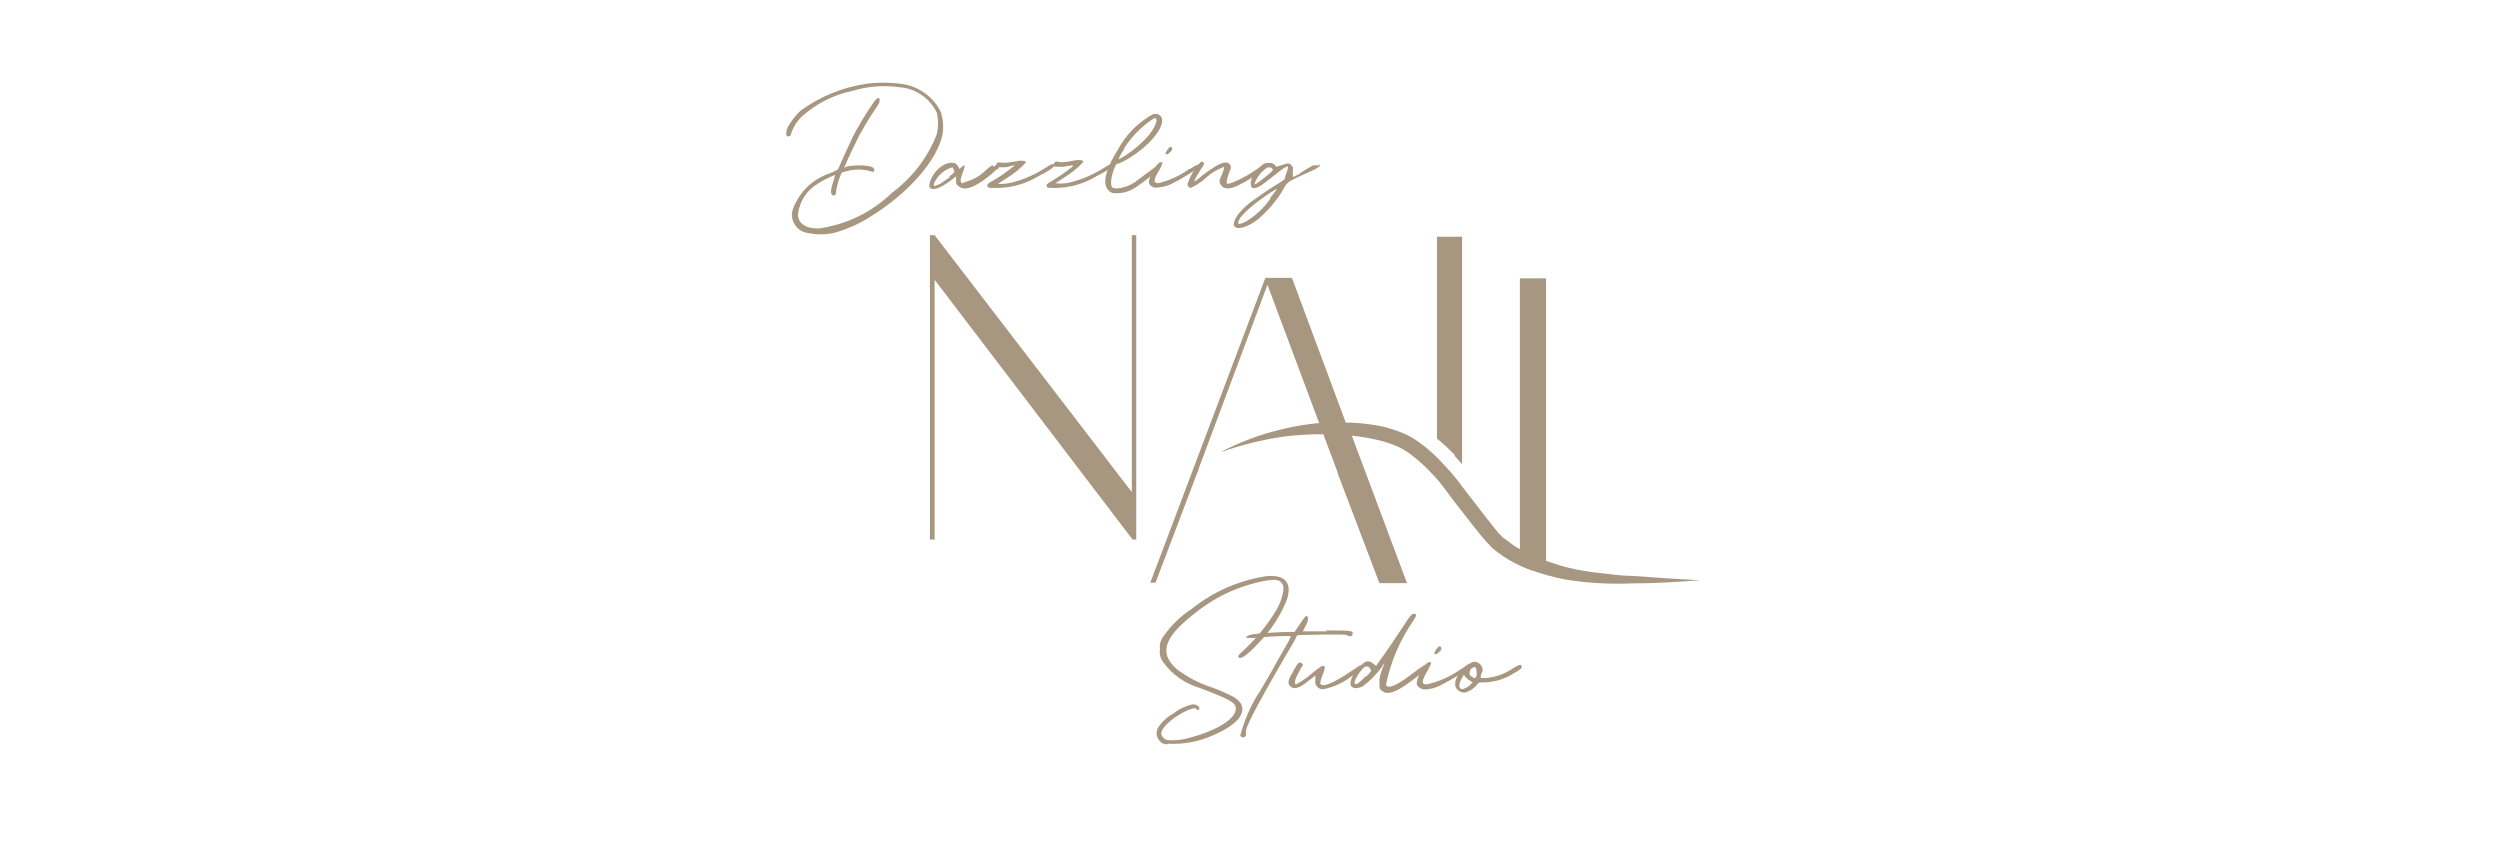 <?xml version="1.0" encoding="UTF-8"?>
<svg xmlns="http://www.w3.org/2000/svg" xmlns:xlink="http://www.w3.org/1999/xlink" width="117" zoomAndPan="magnify" viewBox="0 0 87.75 30" height="40" preserveAspectRatio="xMidYMid meet" version="1.0">
  <defs>
    <clipPath id="173dc3c2b0">
      <path d="M 27 2.902 L 34 2.902 L 34 9 L 27 9 Z M 27 2.902 " clip-rule="nonzero"></path>
    </clipPath>
    <clipPath id="18ee04f01e">
      <path d="M 40 20 L 46 20 L 46 26.129 L 40 26.129 Z M 40 20 " clip-rule="nonzero"></path>
    </clipPath>
  </defs>
  <g clip-path="url(#173dc3c2b0)">
    <path fill="#a79780" d="M 27.66 4.797 C 27.574 4.797 27.574 4.625 27.66 4.449 C 27.777 4.238 27.926 4.051 28.102 3.883 C 28.785 3.387 29.543 3.078 30.375 2.945 C 30.797 2.887 31.219 2.887 31.641 2.945 C 31.941 2.984 32.215 3.09 32.461 3.27 C 32.711 3.445 32.898 3.672 33.031 3.949 C 33.105 4.203 33.125 4.461 33.082 4.727 C 32.891 5.633 31.879 6.785 30.582 7.586 C 30.18 7.848 29.746 8.043 29.281 8.172 C 28.961 8.242 28.645 8.242 28.324 8.172 C 28.23 8.156 28.141 8.121 28.062 8.062 C 27.984 8.004 27.922 7.934 27.875 7.848 C 27.828 7.762 27.801 7.672 27.797 7.574 C 27.793 7.477 27.809 7.383 27.848 7.293 C 28.105 6.676 28.551 6.266 29.188 6.059 C 29.367 5.98 29.418 5.953 29.434 5.906 C 29.445 5.863 29.793 5.09 29.945 4.777 C 30.148 4.395 30.371 4.023 30.613 3.664 C 30.75 3.469 30.793 3.434 30.836 3.441 C 30.879 3.449 30.922 3.543 30.785 3.738 C 30.555 4.074 30.344 4.418 30.148 4.777 C 30.004 5.059 29.672 5.762 29.648 5.852 C 29.629 5.938 29.648 5.906 29.691 5.852 C 30.078 5.77 30.59 5.801 30.664 5.906 C 30.734 6.016 30.664 6.066 30.539 6.004 C 30.273 5.934 30.004 5.934 29.738 6.004 C 29.668 6.016 29.605 6.035 29.543 6.059 C 29.453 6.258 29.391 6.465 29.352 6.676 C 29.352 6.844 29.297 6.895 29.215 6.844 C 29.137 6.793 29.164 6.613 29.25 6.367 C 29.281 6.293 29.297 6.219 29.309 6.141 C 29.105 6.219 28.914 6.316 28.73 6.43 C 28.32 6.676 28.078 7.039 28.008 7.512 C 28.008 7.84 28.266 8.02 28.73 8.02 C 29.723 7.879 30.582 7.461 31.309 6.766 C 32.031 6.227 32.559 5.539 32.887 4.695 C 32.938 4.453 32.938 4.211 32.887 3.969 C 32.766 3.711 32.59 3.5 32.355 3.336 C 32.117 3.176 31.859 3.082 31.574 3.062 C 31.016 2.984 30.465 3.027 29.926 3.188 C 29.246 3.332 28.648 3.637 28.129 4.102 C 27.969 4.262 27.852 4.453 27.773 4.668 C 27.773 4.746 27.738 4.781 27.672 4.777 Z M 27.66 4.797 " fill-opacity="1" fill-rule="nonzero"></path>
  </g>
  <path fill="#a79780" d="M 34.867 5.852 C 35.02 5.75 35.055 5.754 35.055 5.852 C 35.055 5.945 35.055 5.902 34.969 5.957 C 34.777 6.145 34.566 6.305 34.34 6.445 C 34 6.641 33.805 6.664 33.652 6.539 C 33.574 6.492 33.543 6.422 33.559 6.328 L 33.559 6.191 L 33.379 6.328 C 33.023 6.598 32.77 6.691 32.652 6.605 C 32.539 6.52 32.727 6.016 33.102 5.805 C 33.191 5.746 33.293 5.715 33.398 5.711 C 33.508 5.707 33.586 5.754 33.637 5.852 L 33.676 5.93 L 33.754 5.863 C 33.805 5.805 33.863 5.805 33.863 5.805 C 33.863 5.805 33.863 5.863 33.82 5.988 C 33.773 6.109 33.688 6.316 33.73 6.387 C 33.773 6.461 33.781 6.43 33.875 6.387 C 34.156 6.316 34.398 6.18 34.602 5.973 C 34.676 5.906 34.754 5.844 34.84 5.793 Z M 33.32 6.191 C 33.5 6.059 33.508 6.055 33.484 5.973 C 33.477 5.934 33.457 5.902 33.43 5.871 C 33.125 5.965 32.906 6.16 32.777 6.453 C 32.777 6.555 32.777 6.547 33 6.453 L 33.34 6.219 Z M 33.32 6.191 " fill-opacity="1" fill-rule="nonzero"></path>
  <path fill="#a79780" d="M 37.031 5.805 C 37.031 5.805 36.98 5.863 36.895 5.93 C 36.758 6.023 36.609 6.105 36.461 6.176 C 36.004 6.457 35.504 6.594 34.969 6.598 C 34.773 6.598 34.703 6.598 34.672 6.562 C 34.645 6.523 34.609 6.473 34.832 6.352 C 35.09 6.207 35.328 6.039 35.555 5.852 L 35.629 5.805 L 35.57 5.805 L 35.309 5.871 C 35.102 5.871 35.078 5.871 35.02 5.871 C 34.988 5.855 34.969 5.828 34.969 5.789 C 34.969 5.75 34.988 5.723 35.02 5.703 C 35.062 5.703 35.078 5.703 35.129 5.703 C 35.18 5.703 35.195 5.754 35.781 5.641 C 35.934 5.641 36.004 5.641 36.004 5.711 C 35.789 5.938 35.551 6.129 35.281 6.285 L 35.027 6.453 C 35.188 6.465 35.348 6.449 35.504 6.41 C 35.953 6.297 36.371 6.109 36.758 5.852 C 36.902 5.75 37.004 5.734 37.02 5.805 Z M 37.031 5.805 " fill-opacity="1" fill-rule="nonzero"></path>
  <path fill="#a79780" d="M 39.074 5.805 C 39.074 5.805 39.031 5.863 38.938 5.93 C 38.797 6.023 38.652 6.105 38.5 6.176 C 38.059 6.449 37.574 6.586 37.055 6.598 C 36.852 6.598 36.777 6.598 36.75 6.562 C 36.723 6.523 36.691 6.473 36.918 6.352 C 37.172 6.203 37.41 6.035 37.641 5.852 L 37.668 5.805 L 37.617 5.805 L 37.336 5.852 C 37.133 5.852 37.113 5.852 37.047 5.852 C 36.98 5.852 36.953 5.727 37.047 5.684 C 37.141 5.641 37.098 5.684 37.156 5.684 C 37.215 5.684 37.215 5.734 37.801 5.617 C 37.953 5.617 38.023 5.617 38.023 5.691 C 37.809 5.914 37.566 6.105 37.301 6.266 L 37.047 6.43 C 37.191 6.449 37.336 6.445 37.48 6.422 C 37.961 6.312 38.402 6.121 38.812 5.852 C 38.957 5.75 39.059 5.734 39.074 5.805 Z M 39.074 5.805 " fill-opacity="1" fill-rule="nonzero"></path>
  <path fill="#a79780" d="M 40.672 5.805 C 40.672 5.805 40.715 5.805 40.723 5.855 C 40.73 5.906 40.68 5.914 40.609 5.988 C 40.383 6.199 40.141 6.391 39.883 6.562 C 39.633 6.738 39.352 6.809 39.043 6.773 C 38.934 6.727 38.855 6.648 38.82 6.531 C 38.727 6.301 38.863 5.855 39.227 5.27 C 39.52 4.723 39.941 4.297 40.484 4 L 40.602 4 C 40.633 4 40.664 4.012 40.688 4.035 C 41.051 4.254 40.441 5.094 39.535 5.609 C 39.445 5.66 39.355 5.703 39.262 5.742 C 39.168 5.742 39.16 5.785 39.082 5.996 C 39 6.207 38.965 6.52 39.043 6.582 C 39.125 6.648 39.465 6.621 39.812 6.41 L 40.332 6.023 C 40.449 5.945 40.652 5.777 40.672 5.777 Z M 39.465 5.219 C 39.328 5.422 39.246 5.59 39.277 5.59 C 39.371 5.543 39.457 5.488 39.543 5.43 C 39.809 5.25 40.051 5.047 40.266 4.812 C 40.469 4.586 40.629 4.281 40.586 4.188 C 40.543 4.094 40.586 4.152 40.586 4.152 L 40.508 4.152 C 40.082 4.422 39.734 4.773 39.465 5.195 Z M 39.465 5.219 " fill-opacity="1" fill-rule="nonzero"></path>
  <path fill="#a79780" d="M 41.758 5.938 C 42.004 5.77 42.105 5.742 42.121 5.82 C 42.137 5.902 42.062 5.879 41.969 5.953 C 41.734 6.113 41.496 6.258 41.246 6.387 C 41.055 6.504 40.852 6.57 40.629 6.582 C 40.551 6.598 40.477 6.582 40.414 6.531 C 40.355 6.5 40.324 6.449 40.324 6.379 C 40.352 6.215 40.414 6.066 40.508 5.93 C 40.613 5.762 40.68 5.699 40.73 5.699 C 40.754 5.688 40.777 5.688 40.805 5.699 C 40.805 5.699 40.805 5.762 40.703 5.953 C 40.484 6.301 40.469 6.43 40.66 6.43 C 41.062 6.332 41.43 6.16 41.766 5.914 Z M 40.91 5.387 C 40.91 5.344 41.035 5.145 41.086 5.152 C 41.137 5.16 41.188 5.234 41.086 5.328 C 40.984 5.422 40.941 5.449 40.91 5.387 Z M 40.91 5.387 " fill-opacity="1" fill-rule="nonzero"></path>
  <path fill="#a79780" d="M 44.449 5.805 C 44.449 5.805 44.414 5.887 44.328 5.957 C 44.043 6.188 43.738 6.379 43.41 6.531 C 43.133 6.656 42.945 6.641 42.852 6.488 C 42.758 6.336 42.816 6.316 42.918 6.055 C 42.945 5.992 42.961 5.926 42.969 5.855 C 42.734 5.941 42.527 6.062 42.344 6.227 C 42.18 6.379 41.996 6.504 41.793 6.598 C 41.754 6.59 41.723 6.566 41.699 6.531 C 41.676 6.492 41.676 6.453 41.699 6.418 C 41.793 6.141 41.941 5.898 42.141 5.691 C 42.172 5.664 42.199 5.664 42.23 5.691 C 42.273 5.727 42.273 5.734 42.23 5.828 C 42.113 5.992 42.008 6.164 41.918 6.344 C 41.918 6.387 41.988 6.344 42.199 6.16 C 42.715 5.77 42.996 5.633 43.125 5.734 C 43.258 5.836 43.199 5.902 43.125 6.105 C 43.055 6.309 43.031 6.438 43.09 6.453 C 43.148 6.469 43.641 6.277 44.184 5.895 C 44.398 5.734 44.473 5.711 44.5 5.785 Z M 44.449 5.805 " fill-opacity="1" fill-rule="nonzero"></path>
  <path fill="#a79780" d="M 46.312 5.762 C 46.375 5.801 46.312 5.844 46.168 5.938 L 45.914 6.055 C 45.406 6.277 45.262 6.359 45.188 6.43 C 45.117 6.504 45.066 6.605 44.973 6.766 C 44.75 7.109 44.48 7.418 44.168 7.688 C 43.812 7.969 43.445 8.078 43.336 7.953 C 43.227 7.832 43.422 7.418 44.059 6.98 C 44.336 6.777 44.734 6.52 44.941 6.395 C 45.152 6.27 45.066 6.301 45.145 6.098 C 45.18 6.02 45.203 5.941 45.211 5.855 C 45.168 5.82 45.039 5.902 44.652 6.215 C 44.27 6.523 44.105 6.633 43.973 6.598 C 43.844 6.562 43.871 6.141 44.211 5.871 C 44.355 5.742 44.387 5.727 44.5 5.719 C 44.617 5.711 44.652 5.719 44.711 5.762 C 44.75 5.785 44.777 5.816 44.797 5.855 C 44.797 5.855 44.797 5.855 44.973 5.801 C 45.145 5.742 45.246 5.691 45.328 5.801 C 45.406 5.906 45.391 5.863 45.379 5.988 C 45.379 6.051 45.379 6.113 45.379 6.176 C 45.379 6.227 45.379 6.219 45.586 6.117 C 45.746 6 45.914 5.898 46.086 5.805 C 46.16 5.801 46.234 5.801 46.312 5.805 Z M 44.582 6.953 C 44.754 6.727 44.836 6.633 44.812 6.633 C 44.695 6.691 44.586 6.762 44.48 6.836 C 43.895 7.234 43.465 7.637 43.465 7.801 C 43.465 7.859 43.465 7.867 43.539 7.852 C 43.605 7.836 43.668 7.812 43.727 7.781 C 44.07 7.57 44.355 7.305 44.59 6.977 Z M 44.398 6.227 C 44.602 6.059 44.695 5.965 44.684 5.953 L 44.609 5.879 C 44.609 5.879 44.609 5.879 44.574 5.879 L 44.48 5.879 C 44.309 5.996 44.176 6.145 44.082 6.328 C 43.996 6.531 43.996 6.531 44.406 6.219 Z M 44.398 6.227 " fill-opacity="1" fill-rule="nonzero"></path>
  <g clip-path="url(#18ee04f01e)">
    <path fill="#a79780" d="M 40.941 26.129 C 40.875 26.121 40.816 26.098 40.762 26.059 C 40.707 26.02 40.668 25.969 40.637 25.91 C 40.609 25.848 40.594 25.785 40.598 25.719 C 40.602 25.652 40.617 25.59 40.652 25.535 C 40.785 25.332 40.957 25.172 41.172 25.055 C 41.375 24.891 41.605 24.781 41.859 24.723 C 41.988 24.723 42.098 24.785 42.098 24.867 C 42.098 24.945 41.996 24.926 41.969 24.867 C 41.938 24.809 41.484 24.977 41.105 25.285 C 40.73 25.598 40.68 25.781 40.875 25.934 C 40.941 25.977 40.977 25.984 41.152 25.984 C 41.281 25.984 41.406 25.973 41.535 25.949 C 42.582 25.715 43.371 25.266 43.379 24.879 C 43.379 24.664 43.219 24.57 42.137 24.156 C 41.59 23.996 41.148 23.688 40.816 23.227 C 40.727 23.094 40.691 22.949 40.715 22.789 C 40.691 22.621 40.734 22.469 40.84 22.332 C 41.105 21.949 41.434 21.629 41.824 21.375 C 42.59 20.766 43.457 20.383 44.422 20.227 C 44.988 20.164 45.277 20.367 45.227 20.793 C 45.215 20.898 45.191 20.996 45.152 21.094 C 44.938 21.617 44.633 22.086 44.242 22.5 C 43.914 22.863 43.617 23.117 43.516 23.094 C 43.414 23.074 43.465 22.992 43.59 22.883 C 44.027 22.488 44.402 22.039 44.719 21.543 C 44.836 21.367 44.926 21.184 44.988 20.984 C 45.051 20.773 45.086 20.582 44.988 20.461 C 44.887 20.336 44.734 20.336 44.438 20.379 C 43.461 20.562 42.59 20.973 41.832 21.613 C 40.832 22.414 40.688 22.949 41.316 23.496 C 41.688 23.773 42.09 23.984 42.531 24.125 C 42.805 24.227 43.066 24.34 43.32 24.473 C 43.895 24.836 43.59 25.375 42.598 25.801 C 42.09 26.031 41.555 26.133 41 26.105 Z M 40.941 26.129 " fill-opacity="1" fill-rule="nonzero"></path>
  </g>
  <path fill="#a79780" d="M 46.52 22.129 C 47.441 22.129 47.492 22.129 47.477 22.254 C 47.461 22.375 47.324 22.332 47.266 22.289 C 47.207 22.246 45.82 22.289 45.645 22.289 C 45.473 22.289 45.531 22.324 45.441 22.477 C 45.355 22.629 45.262 22.777 45.176 22.93 C 43.914 25.105 43.727 25.543 43.727 25.695 C 43.738 25.738 43.738 25.785 43.727 25.832 C 43.66 25.898 43.598 25.898 43.531 25.832 C 43.68 25.25 43.922 24.711 44.254 24.215 C 44.438 23.895 44.684 23.488 44.793 23.27 L 45.168 22.617 C 45.227 22.523 45.273 22.43 45.312 22.324 C 44.875 22.324 44.438 22.348 44.004 22.391 C 43.809 22.391 43.777 22.391 43.75 22.391 C 43.719 22.391 43.75 22.297 43.988 22.262 C 44.227 22.223 45.016 22.18 45.277 22.18 L 45.441 22.18 L 45.625 21.906 C 45.754 21.707 45.82 21.629 45.855 21.621 C 45.891 21.613 45.965 21.695 45.855 21.918 C 45.809 21.996 45.766 22.078 45.727 22.16 C 45.727 22.16 46.117 22.16 46.594 22.16 Z M 46.52 22.129 " fill-opacity="1" fill-rule="nonzero"></path>
  <path fill="#a79780" d="M 47.809 23.395 C 47.809 23.449 47.809 23.488 47.492 23.699 C 47.184 23.949 46.836 24.113 46.449 24.191 C 46.359 24.199 46.289 24.168 46.23 24.102 C 46.172 24.035 46.148 23.957 46.168 23.871 L 46.168 23.711 L 45.941 23.887 C 45.586 24.176 45.398 24.219 45.277 24.074 C 45.152 23.93 45.277 23.777 45.43 23.496 C 45.578 23.211 45.625 23.227 45.703 23.293 C 45.781 23.355 45.703 23.344 45.637 23.508 C 45.582 23.598 45.535 23.688 45.492 23.785 C 45.441 23.895 45.434 24.023 45.492 24.023 C 45.711 23.906 45.91 23.762 46.094 23.598 C 46.391 23.355 46.465 23.328 46.5 23.414 C 46.492 23.508 46.469 23.594 46.426 23.676 C 46.391 23.77 46.363 23.863 46.34 23.957 C 46.34 24.176 46.781 24.004 47.492 23.516 L 47.672 23.395 C 47.73 23.348 47.793 23.336 47.816 23.395 Z M 47.809 23.395 " fill-opacity="1" fill-rule="nonzero"></path>
  <path fill="#a79780" d="M 50.074 23.348 C 50.168 23.348 50.074 23.465 49.77 23.727 C 49.141 24.215 48.875 24.352 48.621 24.316 C 48.574 24.293 48.531 24.266 48.488 24.234 C 48.426 24.184 48.418 24.156 48.418 23.965 C 48.414 23.82 48.441 23.68 48.496 23.547 C 48.621 23.219 48.621 23.219 48.496 23.422 C 48.312 23.672 48.094 23.895 47.844 24.082 C 47.605 24.215 47.398 24.16 47.398 23.98 C 47.449 23.688 47.598 23.461 47.84 23.293 C 47.957 23.184 48.078 23.184 48.199 23.293 L 48.301 23.371 L 48.469 23.133 C 48.633 22.914 48.859 22.578 49.316 21.891 C 49.48 21.629 49.562 21.543 49.613 21.543 L 49.664 21.543 C 49.727 21.586 49.719 21.613 49.605 21.789 C 49.137 22.473 48.816 23.219 48.648 24.031 C 48.699 24.191 48.996 24.082 49.473 23.719 C 49.953 23.355 50.082 23.285 50.133 23.297 Z M 47.953 23.75 C 48.141 23.551 48.141 23.547 48.098 23.48 C 48.055 23.414 48.027 23.395 47.988 23.395 L 47.926 23.395 C 47.789 23.457 47.504 23.902 47.547 23.988 C 47.594 24.074 47.738 23.938 47.945 23.727 Z M 47.953 23.75 " fill-opacity="1" fill-rule="nonzero"></path>
  <path fill="#a79780" d="M 51.234 23.516 C 51.492 23.344 51.602 23.312 51.617 23.395 C 51.57 23.449 51.512 23.492 51.449 23.531 C 51.203 23.699 50.949 23.852 50.684 23.988 C 50.484 24.113 50.27 24.184 50.039 24.199 C 49.953 24.207 49.879 24.184 49.812 24.125 C 49.754 24.09 49.727 24.035 49.727 23.965 C 49.754 23.789 49.82 23.633 49.922 23.488 C 50.031 23.32 50.098 23.246 50.152 23.246 C 50.18 23.238 50.203 23.238 50.227 23.246 C 50.227 23.285 50.227 23.32 50.125 23.516 C 49.895 23.887 49.879 24.023 50.074 24.023 C 50.496 23.93 50.879 23.762 51.234 23.516 Z M 50.344 22.934 C 50.344 22.883 50.473 22.68 50.531 22.688 C 50.59 22.695 50.633 22.777 50.531 22.871 C 50.43 22.965 50.371 23 50.344 22.934 Z M 50.344 22.934 " fill-opacity="1" fill-rule="nonzero"></path>
  <path fill="#a79780" d="M 53.402 23.379 C 53.441 23.414 53.402 23.496 53.145 23.625 C 52.816 23.84 52.457 23.945 52.066 23.953 C 51.926 23.953 51.898 23.953 51.875 23.996 C 51.785 24.117 51.668 24.211 51.531 24.27 C 51.41 24.332 51.297 24.32 51.188 24.234 C 51 24.098 51.051 23.812 51.312 23.508 C 51.359 23.449 51.41 23.395 51.473 23.348 L 51.586 23.293 C 51.633 23.258 51.684 23.234 51.738 23.227 C 51.801 23.227 51.855 23.242 51.906 23.277 C 52.055 23.391 52.078 23.523 51.977 23.684 L 51.977 23.801 L 52.109 23.801 C 52.457 23.781 52.777 23.676 53.07 23.48 C 53.281 23.348 53.359 23.312 53.402 23.355 Z M 51.688 23.953 L 51.617 23.906 C 51.551 23.871 51.492 23.824 51.441 23.77 L 51.379 23.684 L 51.312 23.801 C 51.227 23.953 51.203 24.059 51.238 24.133 C 51.277 24.207 51.34 24.207 51.473 24.133 C 51.535 24.105 51.586 24.062 51.629 24.008 Z M 51.828 23.66 C 51.828 23.5 51.828 23.422 51.754 23.414 C 51.645 23.438 51.59 23.508 51.582 23.617 C 51.582 23.676 51.582 23.703 51.668 23.754 C 51.699 23.785 51.738 23.801 51.781 23.801 C 51.812 23.758 51.832 23.711 51.84 23.66 Z M 51.828 23.66 " fill-opacity="1" fill-rule="nonzero"></path>
  <path fill="#a79780" d="M 39.727 17.273 L 32.805 8.254 L 32.641 8.254 L 32.641 18.938 L 32.805 18.938 L 32.805 9.82 L 39.754 18.938 L 39.883 18.938 L 39.883 8.254 L 39.727 8.254 Z M 39.727 17.273 " fill-opacity="1" fill-rule="nonzero"></path>
  <path fill="#a79780" d="M 51.059 15.969 L 51.059 16.004 L 51.32 16.293 L 51.32 8.309 L 50.438 8.309 L 50.438 15.395 C 50.656 15.57 50.863 15.762 51.059 15.969 Z M 51.059 15.969 " fill-opacity="1" fill-rule="nonzero"></path>
  <path fill="#a79780" d="M 57.312 20.215 C 56.922 20.215 56.531 20.156 56.148 20.113 C 55.766 20.074 55.387 20.008 55.012 19.918 C 54.824 19.871 54.641 19.816 54.461 19.75 L 54.266 19.684 L 54.266 9.77 L 53.348 9.77 L 53.348 19.277 C 53.211 19.203 53.082 19.117 52.961 19.016 L 52.754 18.871 L 52.57 18.676 C 52.449 18.531 52.332 18.379 52.211 18.227 L 51.484 17.289 L 51.125 16.816 C 50.996 16.656 50.863 16.5 50.719 16.352 C 50.441 16.035 50.129 15.75 49.785 15.504 C 49.609 15.379 49.418 15.273 49.219 15.191 C 49.027 15.113 48.828 15.047 48.629 14.996 C 48.227 14.902 47.82 14.848 47.41 14.836 L 47.238 14.836 L 45.348 9.754 L 44.414 9.754 L 40.375 20.453 L 40.559 20.453 L 42.004 16.645 L 42.07 16.496 L 42.07 16.461 L 44.488 9.996 L 46.305 14.855 L 46.23 14.855 C 45.832 14.895 45.434 14.961 45.043 15.055 C 44.27 15.234 43.527 15.508 42.824 15.879 C 43.562 15.617 44.32 15.43 45.094 15.32 C 45.543 15.266 45.996 15.238 46.449 15.242 L 46.926 16.512 L 46.969 16.656 L 48.418 20.469 L 49.387 20.469 L 47.449 15.293 C 47.816 15.328 48.18 15.395 48.539 15.488 C 48.719 15.539 48.891 15.602 49.062 15.676 C 49.227 15.754 49.379 15.844 49.523 15.953 C 49.816 16.176 50.082 16.422 50.328 16.695 C 50.457 16.832 50.578 16.977 50.691 17.129 L 51.043 17.602 L 51.77 18.531 C 51.891 18.691 52.023 18.844 52.152 18.996 L 52.375 19.234 C 52.457 19.305 52.543 19.367 52.629 19.43 C 52.969 19.68 53.34 19.871 53.738 20.012 C 54.121 20.145 54.512 20.254 54.91 20.336 C 55.699 20.465 56.496 20.512 57.297 20.477 C 58.086 20.477 58.875 20.426 59.664 20.367 C 58.883 20.324 58.094 20.277 57.312 20.215 Z M 57.312 20.215 " fill-opacity="1" fill-rule="nonzero"></path>
</svg>
